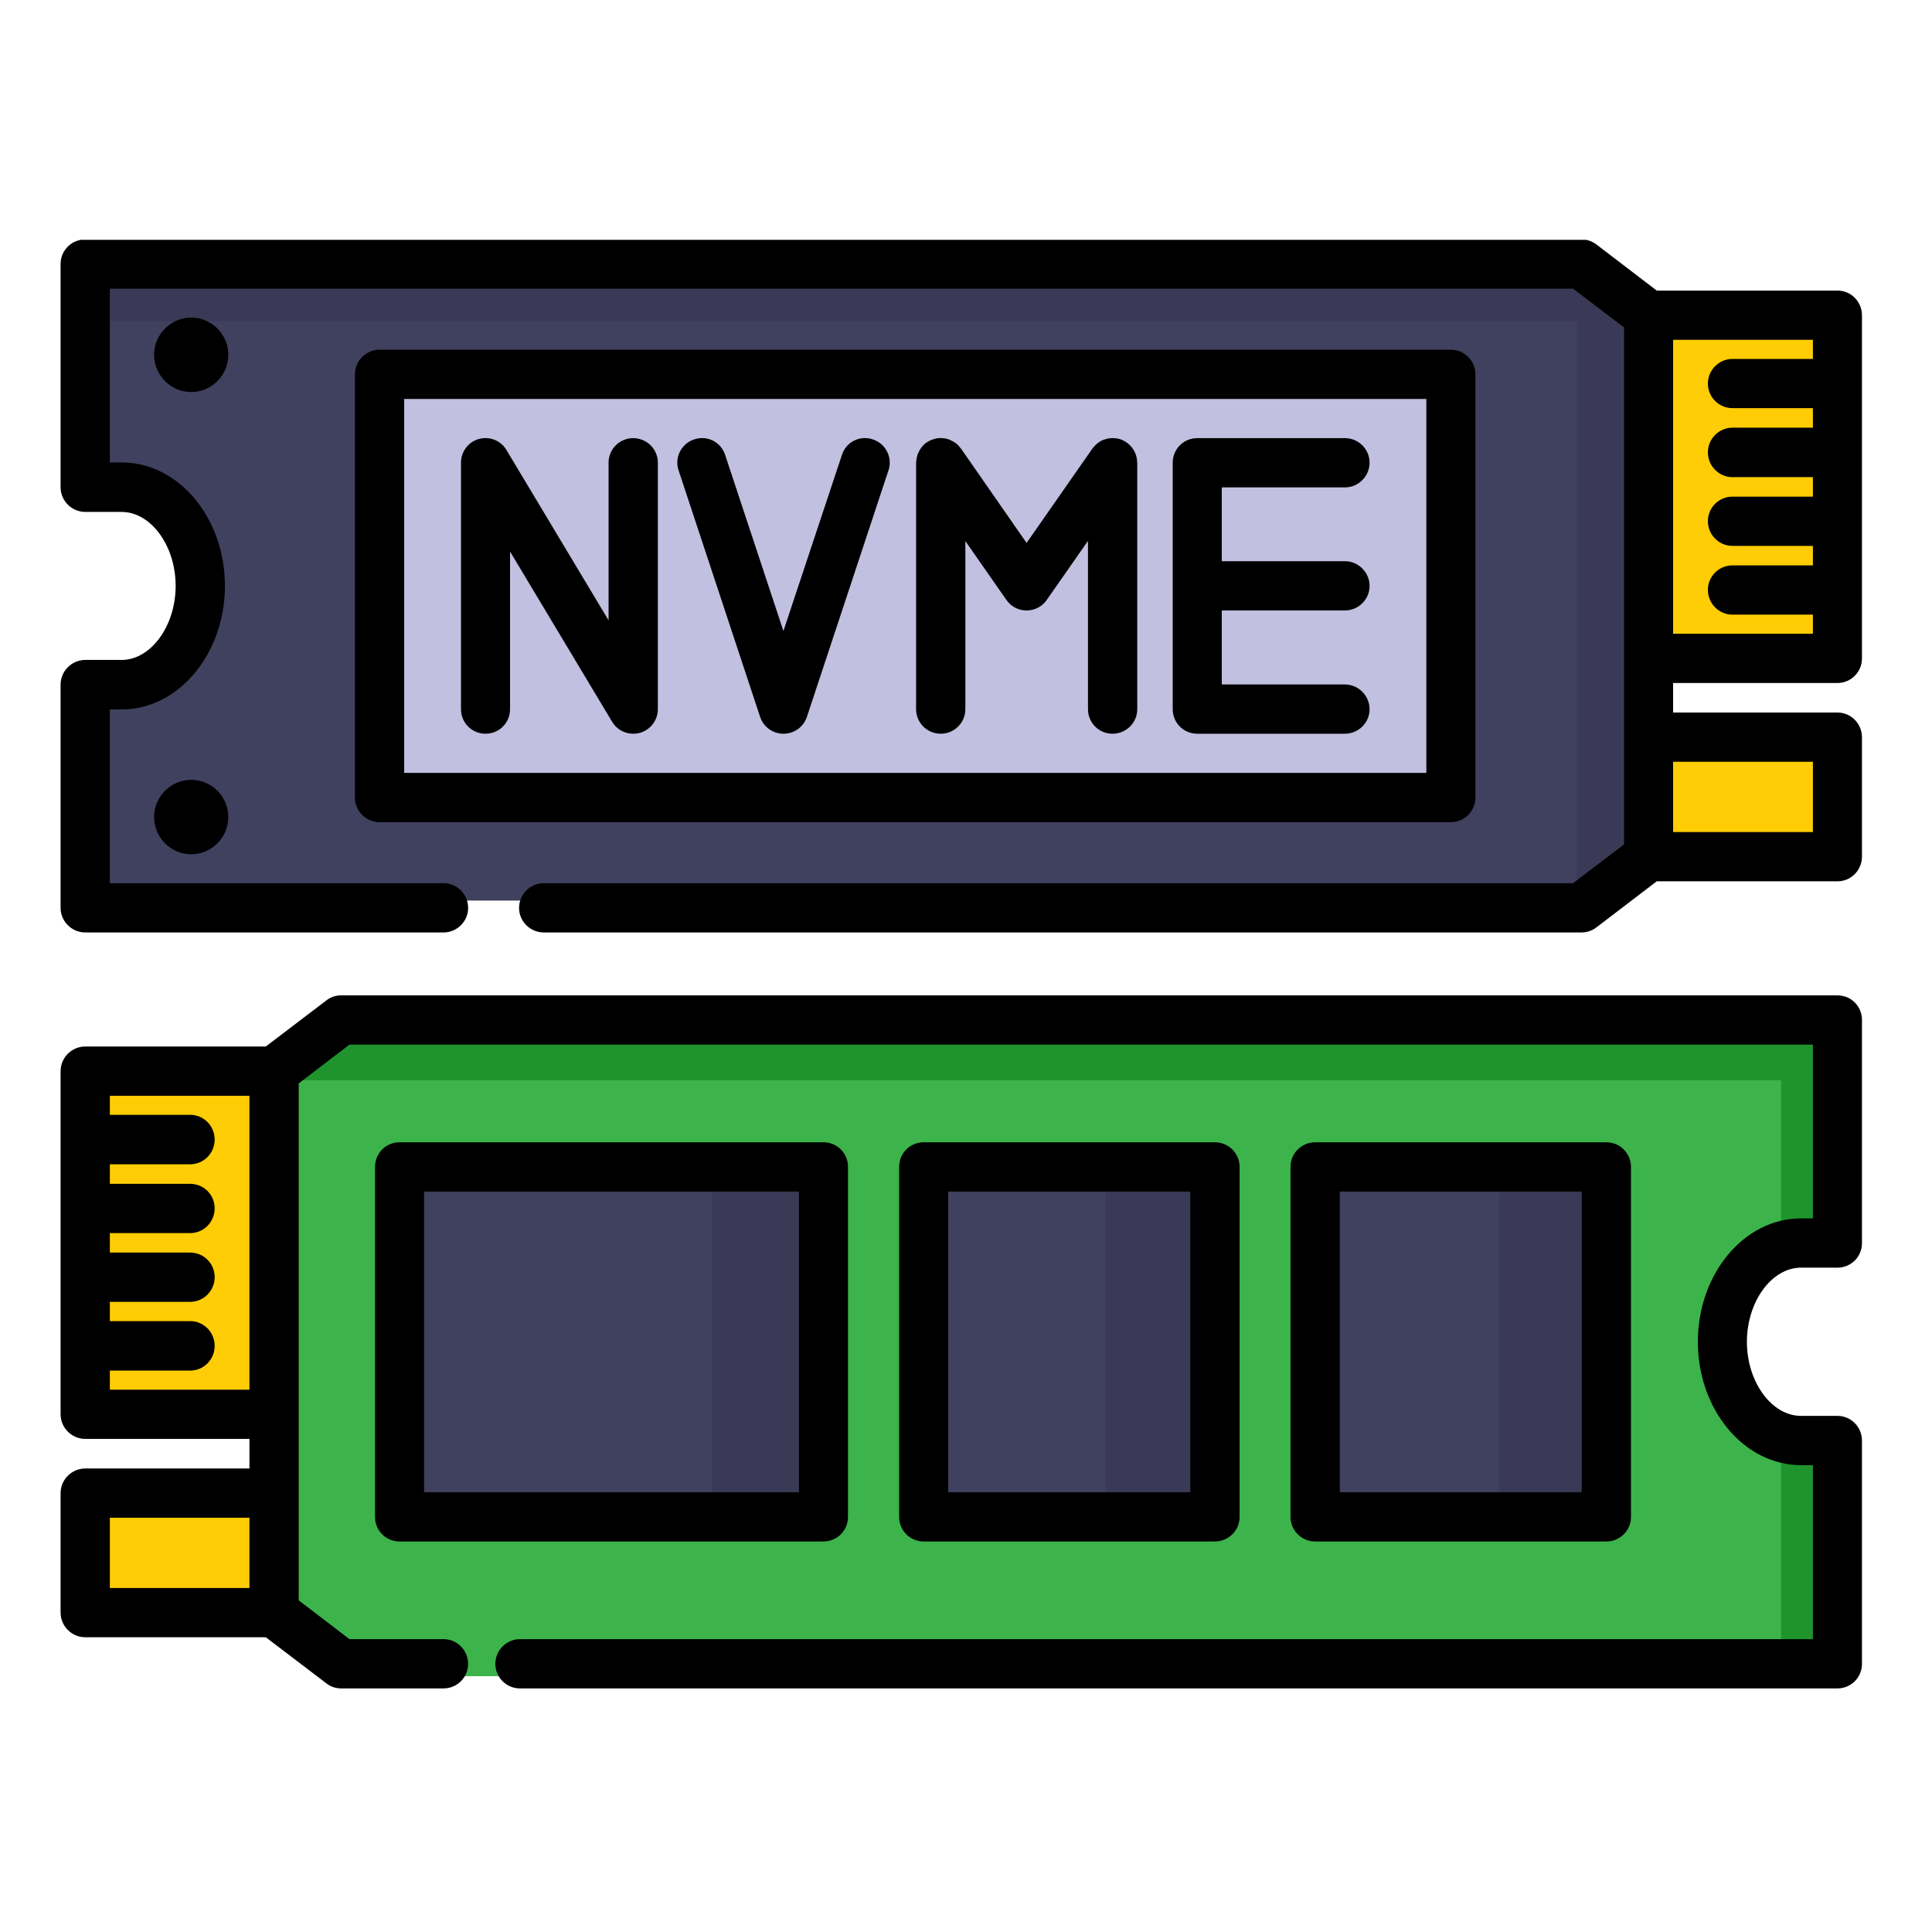 <?xml version="1.0" encoding="UTF-8"?> <svg xmlns="http://www.w3.org/2000/svg" xmlns:xlink="http://www.w3.org/1999/xlink" width="48" zoomAndPan="magnify" viewBox="0 0 36 36" height="48" preserveAspectRatio="xMidYMid meet" version="1.0"><defs><clipPath id="4f0e28a0a2"><path d="M 1.129 28 L 14 28 L 14 31 L 1.129 31 Z M 1.129 28 " clip-rule="nonzero"></path></clipPath><clipPath id="6a1df9d530"><path d="M 1.129 20 L 14 20 L 14 27 L 1.129 27 Z M 1.129 20 " clip-rule="nonzero"></path></clipPath><clipPath id="7313dd0a21"><path d="M 5 19 L 34.695 19 L 34.695 31.461 L 5 31.461 Z M 5 19 " clip-rule="nonzero"></path></clipPath><clipPath id="5a44de6d60"><path d="M 1.129 4.469 L 34.695 4.469 L 34.695 31.461 L 1.129 31.461 Z M 1.129 4.469 " clip-rule="nonzero"></path></clipPath></defs><path fill="#ffcd05" d="M 21.809 13.676 L 33.938 13.676 L 33.938 15.848 L 21.809 15.848 Z M 21.809 13.676 " fill-opacity="1" fill-rule="nonzero"></path><path fill="#ffcd05" d="M 21.809 5.988 L 33.938 5.988 L 33.938 12.238 L 21.809 12.238 Z M 21.809 5.988 " fill-opacity="1" fill-rule="nonzero"></path><path fill="#40405f" d="M 2.02 5.055 L 29.273 5.055 L 30.5 5.988 L 30.5 15.848 L 29.273 16.781 L 2.02 16.781 L 2.02 12.719 L 2.68 12.719 C 3.469 12.719 4.113 11.906 4.113 10.918 C 4.113 9.93 3.469 9.121 2.68 9.121 L 2.02 9.121 Z M 2.02 5.055 " fill-opacity="1" fill-rule="nonzero"></path><path fill="#3a3a56" d="M 2.02 5.055 L 29.273 5.055 L 30.5 5.988 L 30.5 15.848 L 29.379 16.703 L 29.379 5.988 L 2.02 5.988 Z M 2.02 5.055 " fill-opacity="1" fill-rule="nonzero"></path><path fill="#c1c0e0" d="M 7.379 7.062 L 26.895 7.062 L 26.895 14.773 L 7.379 14.773 Z M 7.379 7.062 " fill-opacity="1" fill-rule="nonzero"></path><g clip-path="url(#4f0e28a0a2)"><path fill="#ffcd05" d="M 1.492 28.039 L 13.973 28.039 L 13.973 30.277 L 1.492 30.277 Z M 1.492 28.039 " fill-opacity="1" fill-rule="nonzero"></path></g><g clip-path="url(#6a1df9d530)"><path fill="#ffcd05" d="M 1.492 20.129 L 13.973 20.129 L 13.973 26.559 L 1.492 26.559 Z M 1.492 20.129 " fill-opacity="1" fill-rule="nonzero"></path></g><g clip-path="url(#7313dd0a21)"><path fill="#3cb44b" d="M 34.336 19.168 L 6.289 19.168 L 5.031 20.129 L 5.031 30.277 L 6.289 31.234 L 34.336 31.234 L 34.336 27.051 L 33.652 27.051 C 32.844 27.051 32.18 26.219 32.18 25.203 C 32.18 24.184 32.844 23.352 33.652 23.352 L 34.336 23.352 Z M 34.336 19.168 " fill-opacity="1" fill-rule="nonzero"></path><path fill="#1f942d" d="M 34.336 19.168 L 6.289 19.168 L 5.031 20.129 L 33.188 20.129 L 33.188 23.445 C 33.336 23.383 33.492 23.352 33.652 23.352 L 34.336 23.352 Z M 33.188 31.234 L 34.336 31.234 L 34.336 27.051 L 33.652 27.051 C 33.492 27.051 33.336 27.02 33.188 26.957 Z M 33.188 31.234 " fill-opacity="1" fill-rule="nonzero"></path></g><path fill="#40405f" d="M 7.383 21.922 L 15.328 21.922 L 15.328 28.48 L 7.383 28.48 Z M 7.383 21.922 " fill-opacity="1" fill-rule="nonzero"></path><path fill="#40405f" d="M 30.004 21.922 L 24.547 21.922 L 24.547 28.48 L 30.004 28.48 Z M 22.664 21.922 L 17.207 21.922 L 17.207 28.48 L 22.664 28.48 Z M 22.664 21.922 " fill-opacity="1" fill-rule="nonzero"></path><path fill="#3a3a56" d="M 13.262 21.922 L 15.328 21.922 L 15.328 28.48 L 13.262 28.48 Z M 13.262 21.922 " fill-opacity="1" fill-rule="nonzero"></path><path fill="#3a3a56" d="M 20.602 21.922 L 22.664 21.922 L 22.664 28.48 L 20.602 28.48 Z M 20.602 21.922 " fill-opacity="1" fill-rule="nonzero"></path><path fill="#3a3a56" d="M 27.938 21.922 L 30.004 21.922 L 30.004 28.48 L 27.938 28.48 Z M 27.938 21.922 " fill-opacity="1" fill-rule="nonzero"></path><g clip-path="url(#5a44de6d60)"><path fill="#000000" d="M 34.238 12.727 C 34.492 12.727 34.695 12.52 34.695 12.27 L 34.695 5.875 C 34.695 5.621 34.492 5.414 34.238 5.414 L 30.871 5.414 L 29.746 4.555 C 29.664 4.492 29.566 4.461 29.469 4.461 L 1.59 4.461 C 1.336 4.461 1.129 4.664 1.129 4.918 L 1.129 9.078 C 1.129 9.332 1.336 9.539 1.59 9.539 L 2.266 9.539 C 2.812 9.539 3.273 10.168 3.273 10.918 C 3.273 11.664 2.812 12.297 2.266 12.297 L 1.59 12.297 C 1.336 12.297 1.129 12.504 1.129 12.758 L 1.129 16.918 C 1.129 17.168 1.336 17.375 1.59 17.375 L 8.266 17.375 C 8.516 17.375 8.723 17.168 8.723 16.918 C 8.723 16.664 8.516 16.457 8.266 16.457 L 2.047 16.457 L 2.047 13.219 L 2.266 13.219 C 3.328 13.219 4.191 12.184 4.191 10.918 C 4.191 9.648 3.328 8.617 2.266 8.617 L 2.047 8.617 L 2.047 5.379 L 29.312 5.379 L 30.262 6.102 L 30.262 15.734 L 29.312 16.457 L 10.133 16.457 C 9.879 16.457 9.672 16.664 9.672 16.918 C 9.672 17.168 9.879 17.375 10.133 17.375 L 29.469 17.375 C 29.566 17.375 29.664 17.344 29.746 17.281 L 30.871 16.422 L 34.238 16.422 C 34.492 16.422 34.695 16.215 34.695 15.961 L 34.695 13.738 C 34.695 13.484 34.492 13.277 34.238 13.277 L 31.176 13.277 L 31.176 12.727 Z M 31.176 6.332 L 33.781 6.332 L 33.781 6.688 L 32.281 6.688 C 32.031 6.688 31.824 6.895 31.824 7.148 C 31.824 7.402 32.031 7.605 32.281 7.605 L 33.781 7.605 L 33.781 7.969 L 32.281 7.969 C 32.031 7.969 31.824 8.176 31.824 8.43 C 31.824 8.684 32.031 8.891 32.281 8.891 L 33.781 8.891 L 33.781 9.254 L 32.281 9.254 C 32.031 9.254 31.824 9.457 31.824 9.711 C 31.824 9.965 32.031 10.172 32.281 10.172 L 33.781 10.172 L 33.781 10.535 L 32.281 10.535 C 32.031 10.535 31.824 10.738 31.824 10.992 C 31.824 11.246 32.031 11.453 32.281 11.453 L 33.781 11.453 L 33.781 11.809 L 31.176 11.809 Z M 33.781 14.195 L 33.781 15.504 L 31.176 15.504 L 31.176 14.195 Z M 34.238 18.547 L 6.359 18.547 C 6.258 18.547 6.16 18.578 6.082 18.641 L 4.953 19.5 L 1.59 19.5 C 1.336 19.5 1.129 19.707 1.129 19.961 L 1.129 26.352 C 1.129 26.605 1.336 26.812 1.59 26.812 L 4.648 26.812 L 4.648 27.363 L 1.59 27.363 C 1.336 27.363 1.129 27.57 1.129 27.824 L 1.129 30.047 C 1.129 30.301 1.336 30.508 1.59 30.508 L 4.953 30.508 L 6.082 31.367 C 6.16 31.43 6.258 31.461 6.359 31.461 L 8.266 31.461 C 8.516 31.461 8.723 31.258 8.723 31.004 C 8.723 30.75 8.516 30.543 8.266 30.543 L 6.512 30.543 L 5.566 29.82 L 5.566 20.188 L 6.512 19.465 L 33.781 19.465 L 33.781 22.703 L 33.559 22.703 C 32.5 22.703 31.637 23.734 31.637 25.004 C 31.637 26.27 32.5 27.301 33.559 27.301 L 33.781 27.301 L 33.781 30.543 L 9.688 30.543 C 9.438 30.543 9.23 30.75 9.23 31.004 C 9.23 31.258 9.438 31.461 9.688 31.461 L 34.238 31.461 C 34.492 31.461 34.695 31.258 34.695 31.004 L 34.695 26.844 C 34.695 26.59 34.492 26.383 34.238 26.383 L 33.559 26.383 C 33.012 26.383 32.551 25.75 32.551 25.004 C 32.551 24.254 33.012 23.621 33.559 23.621 L 34.238 23.621 C 34.492 23.621 34.695 23.418 34.695 23.164 L 34.695 19.004 C 34.695 18.75 34.492 18.547 34.238 18.547 Z M 4.648 29.59 L 2.047 29.59 L 2.047 28.281 L 4.648 28.281 Z M 4.648 25.895 L 2.047 25.895 L 2.047 25.539 L 3.543 25.539 C 3.797 25.539 4 25.332 4 25.078 C 4 24.824 3.797 24.617 3.543 24.617 L 2.047 24.617 L 2.047 24.258 L 3.543 24.258 C 3.797 24.258 4 24.051 4 23.797 C 4 23.543 3.797 23.34 3.543 23.34 L 2.047 23.34 L 2.047 22.977 L 3.543 22.977 C 3.797 22.977 4 22.77 4 22.516 C 4 22.262 3.797 22.059 3.543 22.059 L 2.047 22.059 L 2.047 21.695 L 3.543 21.695 C 3.797 21.695 4 21.488 4 21.234 C 4 20.98 3.797 20.773 3.543 20.773 L 2.047 20.773 L 2.047 20.418 L 4.648 20.418 Z M 15.801 28.266 L 15.801 21.742 C 15.801 21.488 15.598 21.285 15.344 21.285 L 7.445 21.285 C 7.191 21.285 6.988 21.488 6.988 21.742 L 6.988 28.266 C 6.988 28.52 7.191 28.723 7.445 28.723 L 15.344 28.723 C 15.598 28.723 15.801 28.52 15.801 28.266 Z M 14.887 27.805 L 7.902 27.805 L 7.902 22.203 L 14.887 22.203 Z M 22.637 28.723 C 22.891 28.723 23.098 28.52 23.098 28.266 L 23.098 21.742 C 23.098 21.488 22.891 21.285 22.637 21.285 L 17.211 21.285 C 16.957 21.285 16.754 21.488 16.754 21.742 L 16.754 28.266 C 16.754 28.52 16.957 28.723 17.211 28.723 Z M 17.668 22.203 L 22.18 22.203 L 22.18 27.805 L 17.668 27.805 Z M 29.934 28.723 C 30.184 28.723 30.391 28.52 30.391 28.266 L 30.391 21.742 C 30.391 21.488 30.184 21.285 29.934 21.285 L 24.504 21.285 C 24.254 21.285 24.047 21.488 24.047 21.742 L 24.047 28.266 C 24.047 28.52 24.254 28.723 24.504 28.723 Z M 24.965 22.203 L 29.473 22.203 L 29.473 27.805 L 24.965 27.805 Z M 27.492 14.859 L 27.492 6.977 C 27.492 6.723 27.289 6.516 27.035 6.516 L 7.074 6.516 C 6.82 6.516 6.613 6.723 6.613 6.977 L 6.613 14.859 C 6.613 15.113 6.82 15.32 7.074 15.32 L 27.035 15.32 C 27.289 15.32 27.492 15.113 27.492 14.859 Z M 26.578 14.402 L 7.531 14.402 L 7.531 7.434 L 26.578 7.434 Z M 8.59 13.215 L 8.59 8.621 C 8.59 8.414 8.727 8.234 8.922 8.18 C 9.121 8.125 9.332 8.207 9.438 8.387 L 11.34 11.559 L 11.34 8.621 C 11.34 8.367 11.547 8.164 11.797 8.164 C 12.051 8.164 12.258 8.367 12.258 8.621 L 12.258 13.215 C 12.258 13.422 12.117 13.602 11.922 13.656 C 11.879 13.668 11.84 13.672 11.797 13.672 C 11.641 13.672 11.488 13.59 11.406 13.449 L 9.504 10.277 L 9.504 13.215 C 9.504 13.469 9.301 13.672 9.047 13.672 C 8.793 13.672 8.59 13.469 8.59 13.215 Z M 12.645 8.766 C 12.562 8.527 12.695 8.266 12.934 8.188 C 13.176 8.105 13.434 8.234 13.512 8.477 L 14.598 11.758 L 15.688 8.477 C 15.766 8.234 16.023 8.105 16.266 8.188 C 16.504 8.266 16.637 8.527 16.555 8.766 L 15.035 13.359 C 14.973 13.547 14.797 13.672 14.598 13.672 C 14.402 13.672 14.227 13.547 14.164 13.359 Z M 17.07 13.215 L 17.07 8.629 C 17.07 8.617 17.07 8.602 17.074 8.59 C 17.078 8.527 17.094 8.465 17.125 8.41 C 17.152 8.355 17.191 8.305 17.242 8.262 C 17.289 8.227 17.34 8.199 17.395 8.184 C 17.449 8.164 17.504 8.16 17.559 8.164 C 17.625 8.168 17.684 8.184 17.738 8.215 C 17.797 8.242 17.848 8.281 17.887 8.336 C 17.895 8.344 17.902 8.355 17.91 8.363 L 19.129 10.117 L 20.352 8.363 C 20.359 8.355 20.367 8.344 20.375 8.336 C 20.414 8.285 20.465 8.246 20.516 8.215 C 20.574 8.188 20.637 8.168 20.703 8.164 C 20.762 8.16 20.82 8.168 20.875 8.184 C 20.926 8.203 20.977 8.23 21.016 8.262 C 21.07 8.305 21.109 8.355 21.137 8.41 C 21.168 8.465 21.184 8.527 21.188 8.59 C 21.188 8.602 21.191 8.617 21.191 8.629 L 21.191 13.215 C 21.191 13.469 20.984 13.672 20.73 13.672 C 20.477 13.672 20.273 13.469 20.273 13.215 L 20.273 10.078 L 19.504 11.18 C 19.418 11.305 19.277 11.375 19.129 11.375 C 18.98 11.375 18.84 11.305 18.754 11.18 L 17.988 10.082 L 17.988 13.215 C 17.988 13.469 17.781 13.672 17.531 13.672 C 17.277 13.672 17.07 13.469 17.07 13.215 Z M 21.852 13.215 L 21.852 8.621 C 21.852 8.367 22.055 8.164 22.309 8.164 L 25.059 8.164 C 25.312 8.164 25.52 8.367 25.52 8.621 C 25.52 8.875 25.312 9.082 25.059 9.082 L 22.766 9.082 L 22.766 10.457 L 25.059 10.457 C 25.312 10.457 25.52 10.664 25.52 10.918 C 25.52 11.172 25.312 11.375 25.059 11.375 L 22.766 11.375 L 22.766 12.754 L 25.059 12.754 C 25.312 12.754 25.52 12.961 25.52 13.215 C 25.52 13.469 25.312 13.672 25.059 13.672 L 22.309 13.672 C 22.055 13.672 21.852 13.469 21.852 13.215 Z M 4.254 15.223 C 4.254 15.605 3.945 15.918 3.562 15.918 C 3.184 15.918 2.871 15.605 2.871 15.223 C 2.871 14.844 3.184 14.531 3.562 14.531 C 3.945 14.531 4.254 14.844 4.254 15.223 Z M 3.562 5.918 C 3.945 5.918 4.254 6.23 4.254 6.609 C 4.254 6.992 3.945 7.305 3.562 7.305 C 3.184 7.305 2.871 6.992 2.871 6.609 C 2.871 6.23 3.184 5.918 3.562 5.918 Z M 3.562 5.918 " fill-opacity="1" fill-rule="nonzero"></path></g></svg> 